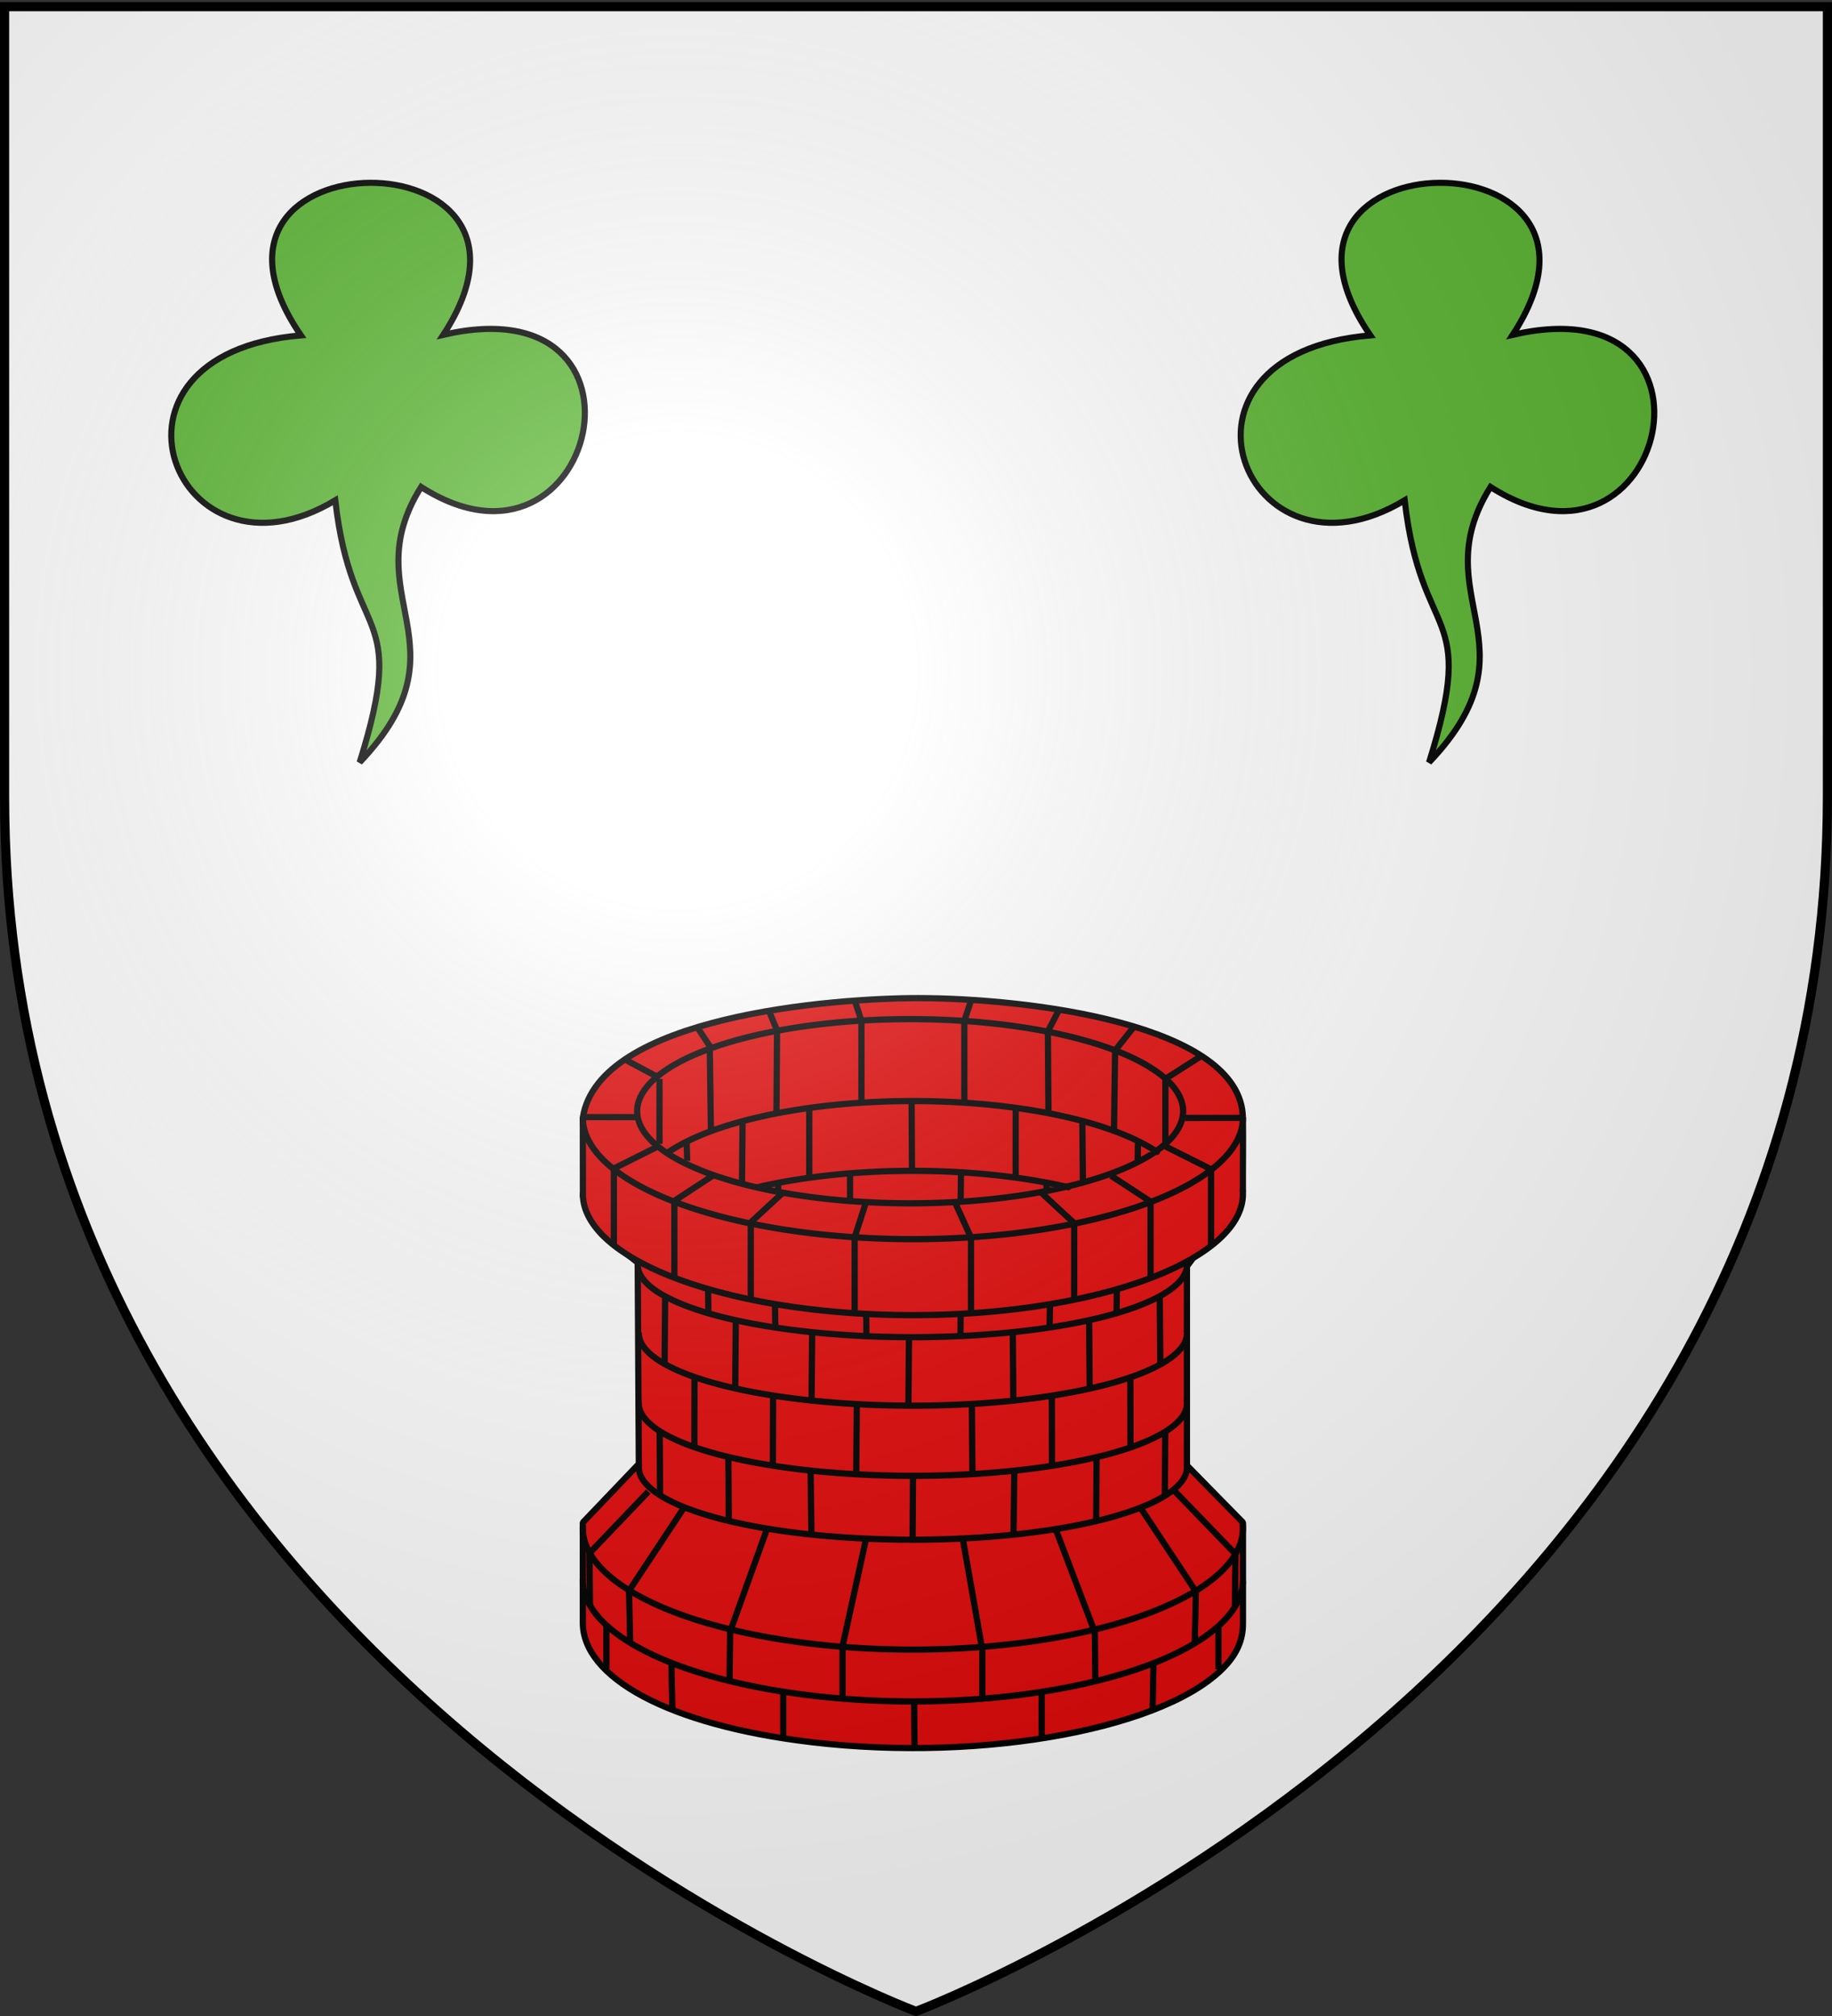 <svg xmlns="http://www.w3.org/2000/svg" xmlns:xlink="http://www.w3.org/1999/xlink" width="600" height="660" version="1.0"><rect width="100%" height="100%" fill="#333333" stroke="none"/><defs><radialGradient xlink:href="#a" id="b" cx="221.445" cy="226.331" r="300" fx="221.445" fy="226.331" gradientTransform="matrix(1.353 0 0 1.349 -77.63 -85.747)" gradientUnits="userSpaceOnUse"/><linearGradient id="a"><stop offset="0" style="stop-color:white;stop-opacity:.314"/><stop offset=".19" style="stop-color:white;stop-opacity:.251"/><stop offset=".6" style="stop-color:#6b6b6b;stop-opacity:.125"/><stop offset="1" style="stop-color:black;stop-opacity:.125"/></linearGradient></defs><g style="display:inline"><path d="M298.915 658.243s298.5-112.32 298.5-397.772V1.92h-597V260.47c0 285.452 298.5 397.772 298.5 397.772z" style="fill:#fff;fill-opacity:1;fill-rule:evenodd;stroke:none;stroke-width:1px;stroke-linecap:butt;stroke-linejoin:miter;stroke-opacity:1"/><g style="display:inline;opacity:1;fill:#5ab532;fill-opacity:1;stroke:#000;stroke-width:3.934;stroke-miterlimit:4;stroke-dasharray:none;stroke-opacity:1"><path d="M319.286 347.72c-89.41-129.81 177.692-131.785 91.785-.358 145.893-33.773 98.675 169.935-14.307 97.857-43.998 70.177 32.5 101.592-39.621 177.143 31.85-101.388-5.046-75.139-15.714-168.571-103.024 61.955-164.667-94.184-22.143-106.072z" style="fill:#5ab532;fill-opacity:1;fill-rule:evenodd;stroke:#000;stroke-width:3.934;stroke-linecap:butt;stroke-linejoin:miter;stroke-miterlimit:4;stroke-dasharray:none;stroke-opacity:1" transform="matrix(.508 0 0 .509 -63.64 -67.192)"/></g><g style="display:inline;opacity:1;fill:#5ab532;fill-opacity:1;stroke:#000;stroke-width:3.934;stroke-miterlimit:4;stroke-dasharray:none;stroke-opacity:1"><path d="M319.286 347.72c-89.41-129.81 177.692-131.785 91.785-.358 145.893-33.773 98.675 169.935-14.307 97.857-43.998 70.177 32.5 101.592-39.621 177.143 31.85-101.388-5.046-75.139-15.714-168.571-103.024 61.955-164.667-94.184-22.143-106.072z" style="fill:#5ab532;fill-opacity:1;fill-rule:evenodd;stroke:#000;stroke-width:3.934;stroke-linecap:butt;stroke-linejoin:miter;stroke-miterlimit:4;stroke-dasharray:none;stroke-opacity:1" transform="matrix(.508 0 0 .509 286.603 -67.192)"/></g><path d="M-209.791 135.312c-25.19-.006-95 5.346-99.563 35.543l.021 23.203 5.55 11.31 10.722 8.454.336 59.73-16.629 17.401v29.767c.002 16.093 25.055 30.321 67.76 35.41l.145.022c51.42 6.092 106.602-4.256 123.29-23.116 3.687-4.167 4.894-8.223 4.817-12.536v-29.547l-16.63-16.946v-59.093l16.608-22.252c-.038-7.122.108-14.816 0-21.807-.414-27.826-63.811-35.536-96.427-35.543z" style="fill:#e20909;fill-opacity:1;fill-rule:evenodd;stroke:#000;stroke-width:1.848;stroke-linecap:round;stroke-linejoin:bevel;stroke-miterlimit:4;stroke-dasharray:none;stroke-opacity:1" transform="matrix(1.103 0 0 1.103 532.098 177.52)"/><path d="M-113.39 192.47a97.994 35.963 0 1 1-195.952 1.005" style="fill:#e20909;fill-opacity:1;fill-rule:evenodd;stroke:#000;stroke-width:1.848;stroke-linecap:round;stroke-linejoin:bevel;stroke-miterlimit:4;stroke-dasharray:none;stroke-opacity:1" transform="matrix(1.103 0 0 1.103 532.098 177.52)"/><path d="M-236.382 194.965a81.056 27.335 0 1 1 .133.014" style="fill:#e20909;fill-opacity:1;fill-rule:evenodd;stroke:#000;stroke-width:1.848;stroke-linecap:round;stroke-linejoin:bevel;stroke-miterlimit:4;stroke-dasharray:none;stroke-opacity:1" transform="matrix(1.103 0 0 1.103 532.098 177.52)"/><path d="M-300.133 185.899v22.989M-259.49 201.8v22.99M-228.64 206.183v22.99" style="fill:#e20909;fill-opacity:1;fill-rule:evenodd;stroke:#000;stroke-width:1.848;stroke-linecap:butt;stroke-linejoin:miter;stroke-miterlimit:4;stroke-dasharray:none;stroke-opacity:1" transform="matrix(1.103 0 0 1.103 532.098 177.52)"/><path d="M-113.365 308.652a97.996 35.963 0 0 1-195.98-.469" style="fill:#e20909;fill-opacity:1;stroke:#000;stroke-width:1.848;stroke-linecap:round;stroke-linejoin:bevel;stroke-miterlimit:4;stroke-dasharray:none;stroke-opacity:1" transform="matrix(1.103 0 0 1.103 532.098 177.52)"/><path d="m-309.254 170.625 16.818.013M-282.308 195.567l11.866-7.765M-259.726 202.089l9.883-9.142M-228.5 205.894l3.229-10.03" style="fill:#e20909;fill-opacity:1;fill-rule:evenodd;stroke:#000;stroke-width:1.848;stroke-linecap:butt;stroke-linejoin:miter;stroke-miterlimit:4;stroke-dasharray:none;stroke-opacity:1" transform="matrix(1.103 0 0 1.103 532.098 177.52)"/><path d="M-113.354 170.879a97.994 35.963 0 0 1-195.988.02" style="fill:none;fill-opacity:1;stroke:#000;stroke-width:1.848;stroke-linecap:round;stroke-linejoin:bevel;stroke-miterlimit:4;stroke-dasharray:none;stroke-opacity:1" transform="matrix(1.103 0 0 1.103 532.098 177.52)"/><path d="m-286.707 179.159-13.389 6.698M-282.177 195.491v22.99M-228.59 136.06l1.963 5.993M-254.156 138.956l2.606 6.244M-275.36 143.992l4.155 6.25M-296.909 153.501l9.97 5.316" style="fill:#e20909;fill-opacity:1;fill-rule:evenodd;stroke:#000;stroke-width:1.848;stroke-linecap:butt;stroke-linejoin:miter;stroke-miterlimit:4;stroke-dasharray:none;stroke-opacity:1" transform="matrix(1.103 0 0 1.103 532.098 177.52)"/><path d="M-130.001 273.999a81.377 21.477 0 1 1-162.672-.196" style="fill:#e20909;fill-opacity:1;fill-rule:evenodd;stroke:#000;stroke-width:1.848;stroke-linecap:round;stroke-linejoin:bevel;stroke-miterlimit:4;stroke-dasharray:none;stroke-opacity:1" transform="matrix(1.103 0 0 1.103 532.098 177.52)"/><path d="M-130.001 255.037a81.377 21.477 0 1 1-162.723.7" style="fill:#e20909;fill-opacity:1;fill-rule:evenodd;stroke:#000;stroke-width:1.848;stroke-linecap:round;stroke-linejoin:bevel;stroke-miterlimit:4;stroke-dasharray:none;stroke-opacity:1" transform="matrix(1.103 0 0 1.103 532.098 177.52)"/><path d="M-130.001 234.215a81.377 21.477 0 1 1-162.723.7" style="fill:#e20909;fill-opacity:1;fill-rule:evenodd;stroke:#000;stroke-width:1.848;stroke-linecap:round;stroke-linejoin:bevel;stroke-miterlimit:4;stroke-dasharray:none;stroke-opacity:1" transform="matrix(1.103 0 0 1.103 532.098 177.52)"/><path d="M-130.002 213.883a81.545 21.477 0 1 1-163.012-.15" style="fill:none;fill-opacity:1;stroke:#000;stroke-width:1.848;stroke-linecap:round;stroke-linejoin:bevel;stroke-miterlimit:4;stroke-dasharray:none;stroke-opacity:1" transform="matrix(1.103 0 0 1.103 532.098 177.52)"/><path d="m-272.153 221.893.084 6.987M-252.297 226.334l.108 7.023M-225.2 229.157l.042 6.145M-263.933 231.074l-.168 20.015M-284.903 223.525l-.168 20.015M-241.262 234.761l-.168 20.015M-212.51 236.256l-.167 20.015M-276.18 247.929l-.049 21.008M-252.86 253.49l-.05 20.635M-227.996 255.72l-.168 20.636M-241.716 275.737l.237 18.373M-266.135 271.484l.118 19.119M-286.533 263.918l.118 19.118M-279.44 286.73l-16.032 24.228M-254.538 292.523l-10.737 29.847M-225.303 296.022l-6.972 31.842M-289.915 281.791l-17.468 18.282M-265.61 322.37l-.168 15.626M-232.226 327.988v15.532M-295.64 310.782l.336 15.358M-307.383 299.897l.168 15.815M-283.058 332.553l.297 14.045M-249.84 341.683v12.992M-302.35 321.668v12.64" style="fill:#e20909;fill-opacity:1;fill-rule:evenodd;stroke:#000;stroke-width:1.848;stroke-linecap:butt;stroke-linejoin:miter;stroke-miterlimit:4;stroke-dasharray:none;stroke-opacity:1" transform="matrix(1.103 0 0 1.103 532.098 177.52)"/><path d="M-284.082 181.13a81.056 27.335 0 0 1 145.207-.177M-257.146 191.359a81.056 27.335 0 0 1 91.945.08" style="fill:#e20909;fill-opacity:1;fill-rule:evenodd;stroke:#000;stroke-width:1.848;stroke-linecap:round;stroke-linejoin:bevel;stroke-miterlimit:4;stroke-dasharray:none;stroke-opacity:1" transform="matrix(1.103 0 0 1.103 532.098 177.52)"/><path d="M-226.627 141.907v24.733M-251.686 145.383l-.168 23.715M-271.65 150.664l.336 24.053M-286.58 159.288v19.291M-242.124 167.829v20.757M-261.92 172.083l-.167 17.908M-278.528 178.228l.168 5.392M-251.35 190.573v2.403M-230.008 187.42v8.065M-122.817 186.126v22.989M-163.46 202.027v22.99M-194.094 206.183v22.99M-113.696 170.852l-16.818.013M-140.642 195.794l-11.866-7.765M-163.224 202.315l-9.883-9.14M-194.125 206.348l-4.638-10.257M-136.243 179.386l13.388 6.698M-140.773 195.718v22.99M-194.106 136.06l-1.963 5.993M-167.926 138.729l-3.474 6.698M-145.855 143.992l-5.24 6.59M-125.716 152.48l-10.295 6.564M-150.797 222.12l-.084 6.986M-170.654 226.56l-.107 6.456M-197.172 229.08l-.041 6.826M-159.017 231.301l.167 20.015M-138.047 223.752l.168 20.014M-181.688 234.988l.168 20.015M-146.77 248.156l.048 21.008M-170.09 253.717l.05 20.635M-193.833 256.175l.167 20.635M-211.312 277.33l-.118 19.118M-181.234 275.964l-.237 18.373M-156.815 271.71l-.118 19.12M-136.417 264.145l-.119 19.118M-143.51 286.956l16.032 24.229M-168.846 293.204l11.17 29.393M-196.563 295.568l5.67 32.296M-133.685 281.564l18.118 18.736M-157.34 322.597l.168 15.625M-190.724 328.215v15.532M-127.31 311.01l-.336 15.357M-115.567 300.124l-.168 15.815M-139.893 332.78l-.296 14.045M-173.11 341.456v13.446M-120.6 321.895v12.64M-196.07 141.68v24.733M-171.264 145.61l.168 23.715M-151.3 150.89l-.336 24.053M-136.37 158.834v20.54M-180.826 167.942v20.871M-161.03 171.743l.167 18.475M-144.53 177.774l-.06 6.414M-171.708 190.005l.108 3.198M-197.061 186.966l-.109 8.86M-211.727 165.932l.108 20.422M-210.969 344.4l.109 13.025" style="fill:#e20909;fill-opacity:1;fill-rule:evenodd;stroke:#000;stroke-width:1.848;stroke-linecap:butt;stroke-linejoin:miter;stroke-miterlimit:4;stroke-dasharray:none;stroke-opacity:1" transform="matrix(1.103 0 0 1.103 532.098 177.52)"/><path d="M-113.404 291.565a97.994 35.963 0 1 1-195.938 1.059" style="fill:none;fill-opacity:1;fill-rule:evenodd;stroke:#000;stroke-width:1.848;stroke-linecap:round;stroke-linejoin:bevel;stroke-miterlimit:4;stroke-dasharray:none;stroke-opacity:1" transform="matrix(1.103 0 0 1.103 532.098 177.52)"/></g><g style="display:inline"><path d="M300 658.5s298.5-112.32 298.5-397.772V2.176H1.5v258.552C1.5 546.18 300 658.5 300 658.5z" style="opacity:1;fill:url(#b);fill-opacity:1;fill-rule:evenodd;stroke:none;stroke-width:1px;stroke-linecap:butt;stroke-linejoin:miter;stroke-opacity:1"/></g><path d="M300 658.5S1.5 546.18 1.5 260.728V2.176h597v258.552C598.5 546.18 300 658.5 300 658.5z" style="opacity:1;fill:none;fill-opacity:1;fill-rule:evenodd;stroke:#000;stroke-width:3;stroke-linecap:butt;stroke-linejoin:miter;stroke-miterlimit:4;stroke-dasharray:none;stroke-opacity:1"/></svg>